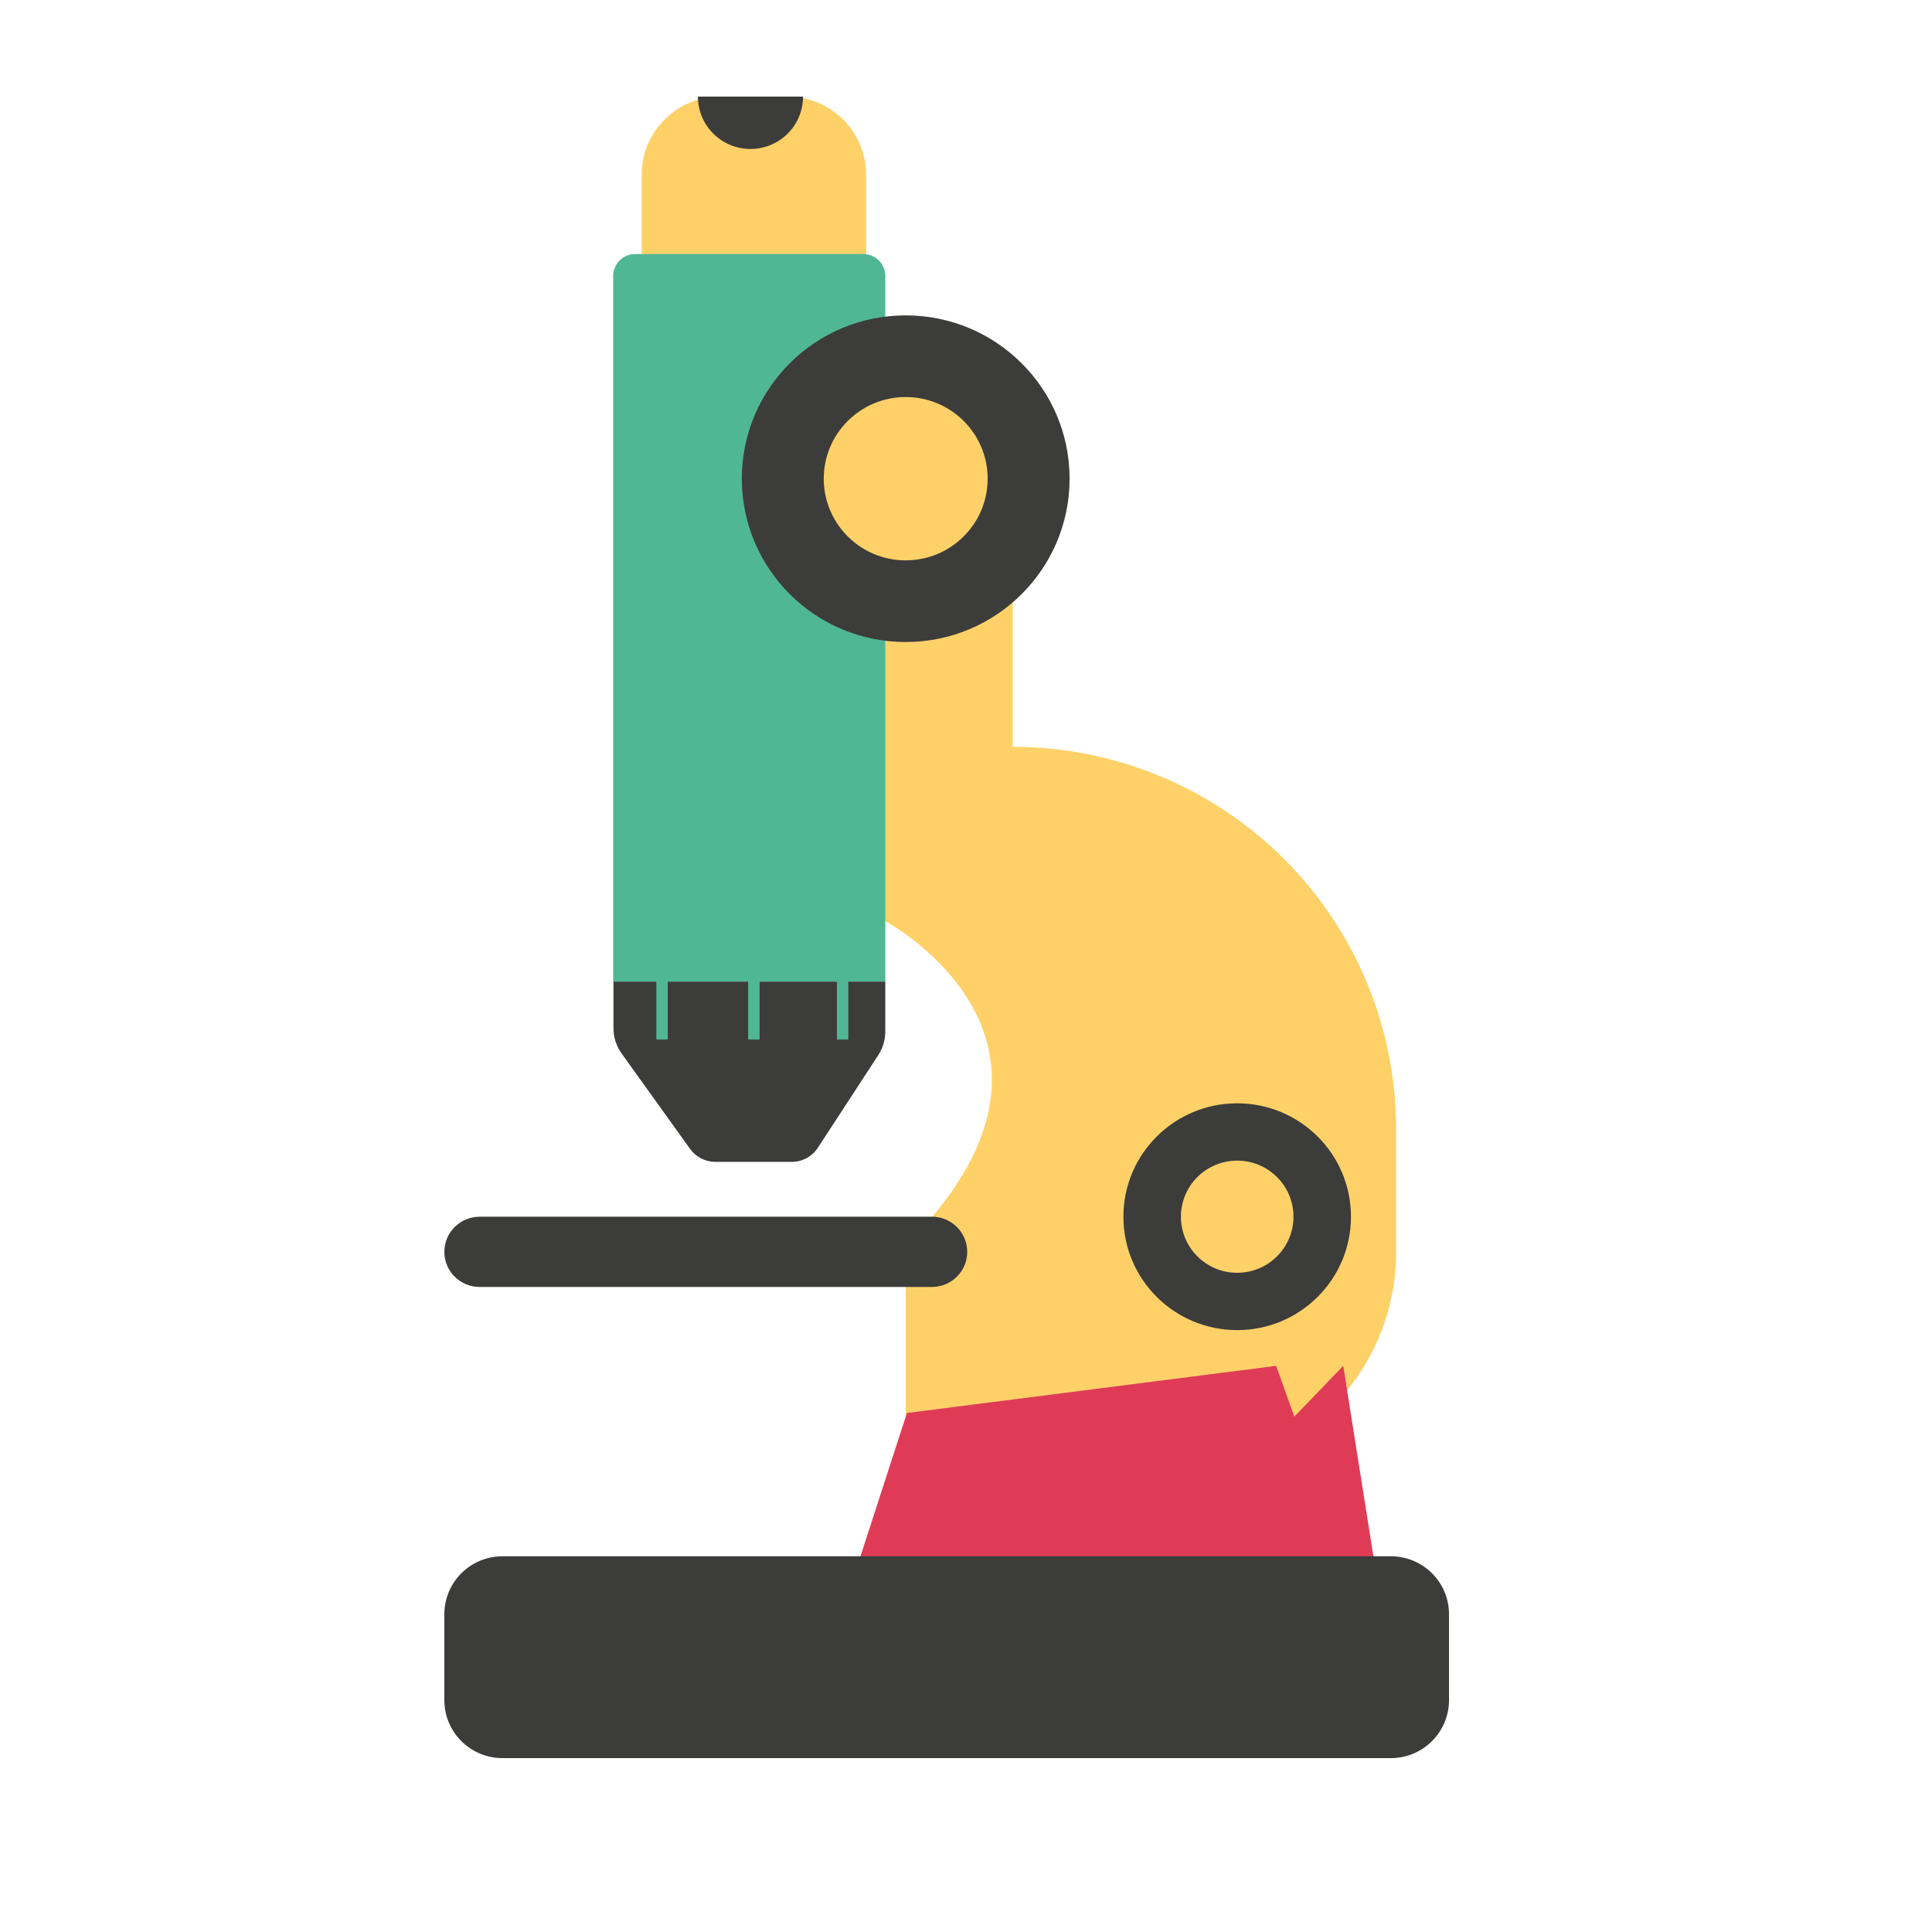 <svg width='100' height='100' viewBox='0 0 100 100' fill='none' xmlns='http://www.w3.org/2000/svg'><path d='M45.823 47.681C45.823 47.681 56.418 53.327 48.24 62.993L46.879 66.629V73.009C46.879 73.855 47.216 74.667 47.817 75.265C48.417 75.863 49.231 76.199 50.08 76.199H60.836C62.336 76.199 63.822 75.904 65.209 75.332C66.595 74.76 67.855 73.921 68.916 72.864C69.977 71.806 70.819 70.551 71.393 69.169C71.967 67.787 72.263 66.307 72.263 64.811V58.431C72.263 53.186 70.172 48.156 66.45 44.447C62.728 40.737 57.68 38.654 52.417 38.654V28H42.126V45.097L45.823 47.681Z' fill='#FED168'/><path d='M48.24 62.977H24.825C23.817 62.977 23 63.791 23 64.795C23 65.799 23.817 66.613 24.825 66.613H48.24C49.247 66.613 50.064 65.799 50.064 64.795C50.064 63.791 49.247 62.977 48.24 62.977Z' fill='#3C3C3B'/><path d='M66.053 74.301L67.397 81.574L71.191 81.207L69.526 70.697L66.053 74.301Z' fill='#DF3B57'/><path d='M66.053 70.697L69.942 81.574H44.206L46.943 73.137L66.053 70.697Z' fill='#DF3B57'/><path d='M40.765 5H37.276C35.031 5 33.211 6.814 33.211 9.051V32.019C33.211 34.256 35.031 36.07 37.276 36.07H40.765C43.01 36.07 44.831 34.256 44.831 32.019V9.051C44.831 6.814 43.01 5 40.765 5Z' fill='#FED168'/><path d='M32.891 13.15H44.687C44.988 13.15 45.277 13.269 45.49 13.482C45.703 13.694 45.823 13.982 45.823 14.282V50.807H31.738V14.282C31.738 14.132 31.768 13.984 31.826 13.845C31.885 13.707 31.97 13.581 32.077 13.476C32.184 13.371 32.311 13.288 32.451 13.232C32.591 13.176 32.74 13.148 32.891 13.15Z' fill='#50B795'/><path d='M46.879 33.231C51.564 33.231 55.362 29.446 55.362 24.777C55.362 20.109 51.564 16.324 46.879 16.324C42.194 16.324 38.397 20.109 38.397 24.777C38.397 29.446 42.194 33.231 46.879 33.231Z' fill='#3C3C3B'/><path d='M46.879 29.004C49.222 29.004 51.121 27.112 51.121 24.777C51.121 22.443 49.222 20.551 46.879 20.551C44.537 20.551 42.638 22.443 42.638 24.777C42.638 27.112 44.537 29.004 46.879 29.004Z' fill='#FED168'/><path d='M64.036 68.846C67.289 68.846 69.926 66.219 69.926 62.977C69.926 59.735 67.289 57.107 64.036 57.107C60.783 57.107 58.147 59.735 58.147 62.977C58.147 66.219 60.783 68.846 64.036 68.846Z' fill='#3C3C3B'/><path d='M64.037 65.879C65.645 65.879 66.95 64.58 66.95 62.977C66.95 61.373 65.645 60.074 64.037 60.074C62.428 60.074 61.124 61.373 61.124 62.977C61.124 64.58 62.428 65.879 64.037 65.879Z' fill='#FED168'/><path d='M45.823 50.807V53.375C45.825 53.817 45.697 54.249 45.455 54.619L42.334 59.404C42.188 59.631 41.986 59.817 41.748 59.945C41.51 60.074 41.244 60.14 40.973 60.138H37.036C36.775 60.14 36.518 60.078 36.286 59.959C36.055 59.839 35.856 59.665 35.708 59.452L32.17 54.523C31.898 54.141 31.753 53.684 31.754 53.215V50.807H45.823Z' fill='#3C3C3B'/><path d='M71.991 80.553H26.009C24.347 80.553 23 81.895 23 83.552V88.001C23 89.657 24.347 91 26.009 91H71.991C73.653 91 75 89.657 75 88.001V83.552C75 81.895 73.653 80.553 71.991 80.553Z' fill='#3C3C3B'/><path d='M41.566 5C41.566 5.719 41.279 6.409 40.769 6.917C40.258 7.426 39.566 7.711 38.845 7.711C38.123 7.711 37.431 7.426 36.921 6.917C36.411 6.409 36.124 5.719 36.124 5' fill='#3C3C3B'/><path d='M34.268 46.23V53.806' stroke='#50B795' stroke-width='0.592' stroke-miterlimit='10'/><path d='M39.02 46.23V53.806' stroke='#50B795' stroke-width='0.592' stroke-miterlimit='10'/><path d='M43.614 46.23V53.806' stroke='#50B795' stroke-width='0.592' stroke-miterlimit='10'/></svg>